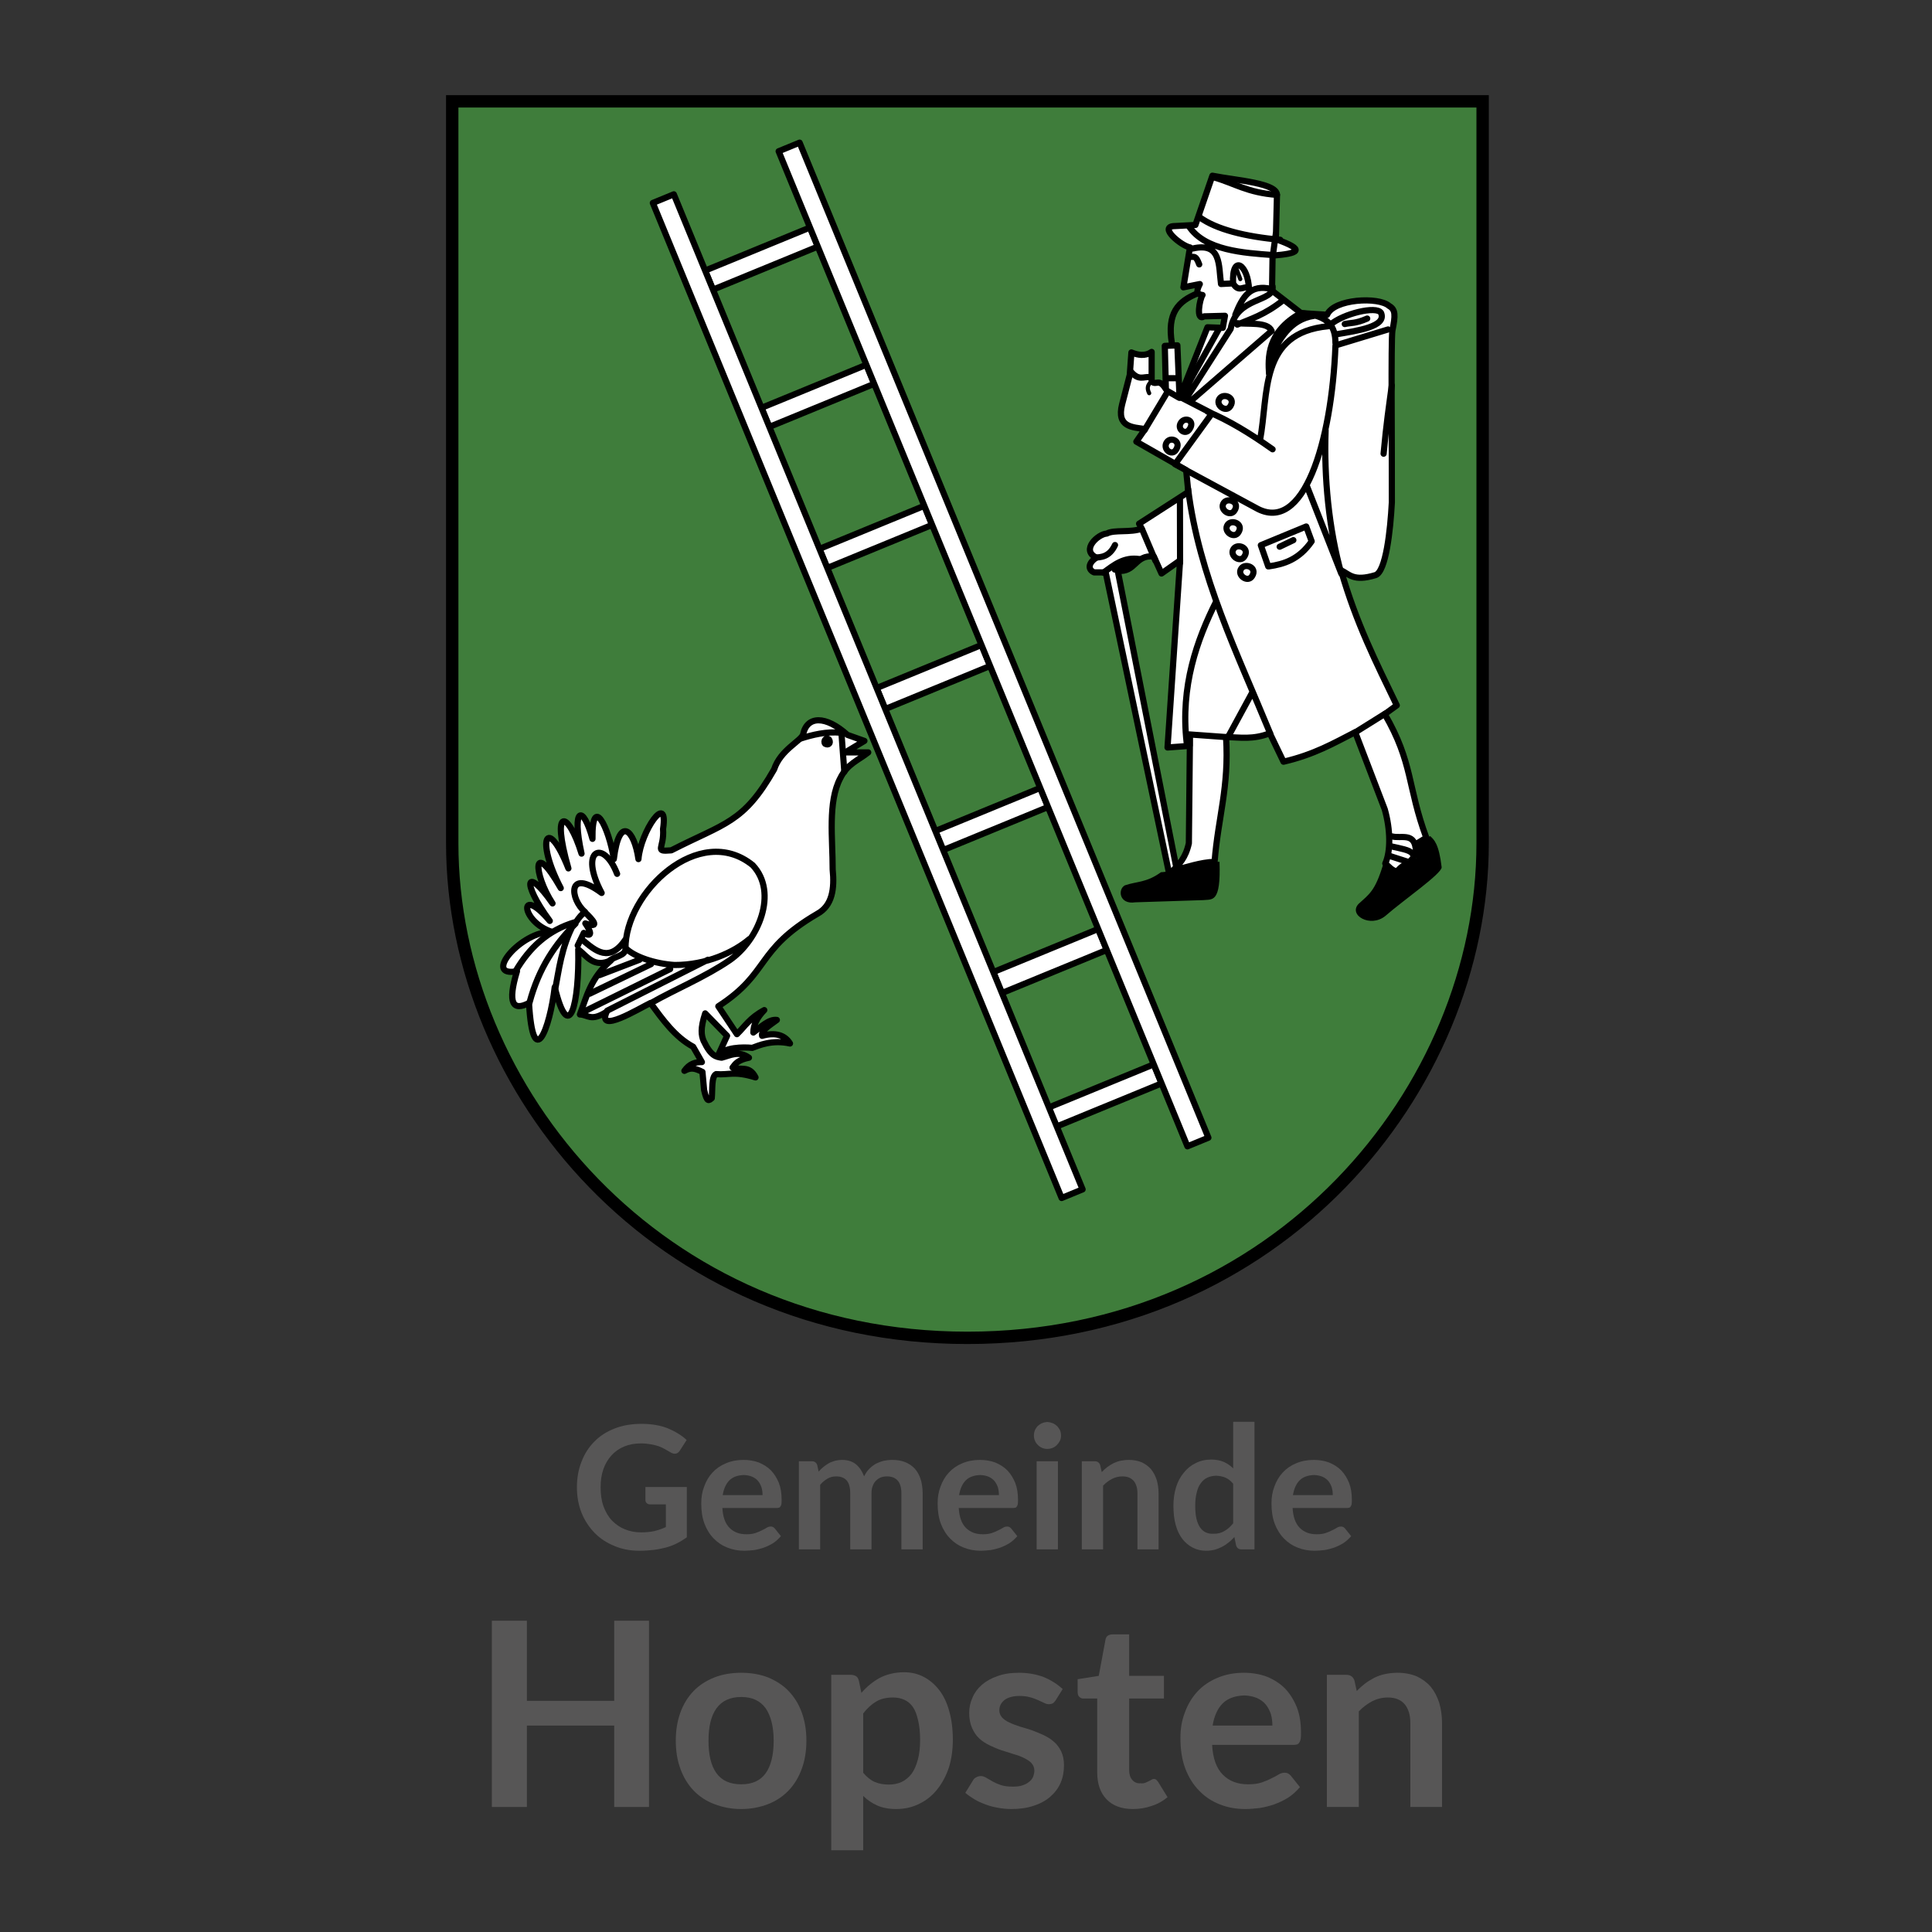 <?xml version="1.0" encoding="UTF-8" standalone="no"?>
<!DOCTYPE svg PUBLIC "-//W3C//DTD SVG 1.1//EN" "http://www.w3.org/Graphics/SVG/1.1/DTD/svg11.dtd">
<svg width="100%" height="100%" viewBox="0 0 150 150" version="1.1" xmlns="http://www.w3.org/2000/svg" xmlns:xlink="http://www.w3.org/1999/xlink" xml:space="preserve" xmlns:serif="http://www.serif.com/" style="fill-rule:evenodd;clip-rule:evenodd;">
    <rect x="0" y="0" width="150" height="150" fill="#333333" stroke="none"/>
    <g id="Hopsten">
        <g transform="matrix(0.16,0,0,0.16,34.151,6.91)">
            <path d="M6,5.998L506,5.998L506,365.998C506,485.998 406,605.998 256,605.998C106,605.998 6,485.998 6,365.998L6,5.998Z" style="fill:rgb(63,125,59);fill-rule:nonzero;stroke:black;stroke-width:6px;"/>
            <path d="M206.01,316.338L197.78,313.418C187.186,303.89 178.17,304.132 176.273,313.152C175.3,316.382 165.299,320.634 162.201,330.144C147.311,356.238 138.388,356.089 112.287,369.438C103.615,370.162 108.987,368.634 108.305,359.083C111.051,340.519 97.43,360.244 96.357,373.686C94.343,359.371 87.004,352.284 84.409,373.686C82.044,358.32 73.768,341.801 74.054,363.862C69.444,346.857 63.819,348.612 68.744,371.031C62.307,350.057 53.696,347.913 62.372,378.199C51.972,351.98 46.239,364.103 58.655,387.758C44.605,363.188 45.269,380.733 54.672,395.192C42.043,377.032 39.13,384.298 53.345,403.688C38.027,385.562 39.088,404.144 54.407,408.998C39.455,408.445 20.449,431.211 37.415,428.114C32.717,443.73 35.455,447.616 43.255,443.513C45.221,477.301 53.321,456.177 55.735,435.813C62.739,464.458 67.679,443.858 67.152,417.493C71.558,420.921 74.689,426.684 83.082,422.803C73.031,431.565 71.277,440.326 67.948,449.088C71.884,449.18 73.228,452.727 80.958,447.761C75.978,458.89 96.678,446.177 102.198,443.513C108.224,451.689 114.128,460.016 122.907,464.753L127.155,472.187C124.027,472.124 121.082,472.977 118.659,476.435C122.022,474.545 124.057,475.339 127.42,476.965L128.217,485.727C129.633,491.99 130.517,490.866 131.934,489.71C132.351,485.33 131.712,479.192 134.058,478.028C140.414,478.548 142.748,476.387 153.174,479.621C150.107,473.474 145.746,476.389 142.023,474.841C143.369,473.031 144.516,471.186 149.988,470.063C145.054,466.499 140.98,468.956 136.713,470.063C134.122,469.619 131.574,469.48 127.951,461.833C126.914,459.231 126.294,456.046 128.748,448.557L139.368,459.443L135.12,468.736C138.485,465.024 146.822,464.813 151.58,465.284C154.672,464.154 161.18,461.217 169.9,463.16C167.418,459.05 162.728,457.635 156.36,459.443C155.75,456.877 160.102,454.31 163.529,451.743C159.723,451.208 155.917,455.065 152.112,457.85C152.109,454.222 153.885,450.593 157.422,446.964C150.22,450.858 148.162,454.752 144.147,458.646L135.119,445.106C160.377,428.753 152.863,417.972 183.175,400.236C190.451,396.262 191.548,388.044 190.61,378.729C190.636,363.803 188.147,346.049 194.327,334.39C197.723,327.439 203.199,325.686 207.867,321.911L196.717,321.911L206.01,316.338ZM368.76,94.648L360.795,96.241L363.981,76.859C359.827,76.13 348.11,66.538 356.812,66.504L366.636,65.973L374.866,42.078C386.761,44.457 407.176,45.605 406.196,51.901L405.664,72.876C420.661,78.166 416.509,79.85 404.071,80.842L403.806,97.834L417.878,108.72L430.54,109.556C433.79,101.833 455.538,100.685 460.624,105.268C463.768,107.029 463.735,109.814 462.217,117.216C461.483,121.928 462.04,172.794 461.951,200.584C461.23,214.209 459.046,234.285 453.986,235.896C443.268,239.149 441.356,235.468 437.259,233.506C444.682,259.326 454.205,278.016 464.34,299.086L458.5,303.333C472.245,326.999 469.443,338.398 478.677,363.336L473.898,366.257C473.904,376.02 468.014,375.172 464.871,379.267C462.836,380.205 460.801,377.514 458.765,375.815C461.435,369.968 461.31,359.357 458.499,349.53L444.162,312.094C433.862,317.373 424.332,322.949 409.382,326.431L402.744,312.625C394.457,315.82 388.464,314.608 381.504,314.484C383.014,339.04 377.642,353.255 375.928,375.018C369.181,375.215 362.46,377.631 355.75,379.266C358.734,376.094 361.835,373.272 363.45,365.991L363.98,313.953L363.98,318.732L353.095,319.528L359.201,228.726L350.174,235.098L346.457,226.868C337.258,225.767 337.691,234.814 328.934,233.771L357.608,379.001L353.626,379.532L323.093,234.572L317.517,234.572C314.373,233.244 314.5,230.058 318.579,227.403C310.826,223.743 319.354,215.956 323.624,215.721C327.222,213.721 335.198,215.409 340.616,213.331L339.288,210.942L363.183,195.543L362.121,184.923L337.961,171.117L342.208,165.011C336.238,164.113 328.241,164.169 331.058,153.063L334.774,138.726L335.571,127.84C338.668,129.13 342.297,129.772 345.394,127.574L345.394,141.911C347.815,144.138 348.757,139.941 352.297,145.628L351.767,124.653L357.873,124.388L358.935,149.876L372.475,115.626L379.91,115.891L380.972,110.051L370.883,110.316C366.667,112.981 368.678,101.961 370.086,99.961C366.46,99.555 367.533,97.136 368.759,94.651L368.76,94.648Z" style="fill:white;fill-rule:nonzero;stroke:black;stroke-width:3px;stroke-linecap:round;stroke-linejoin:round;"/>
            <g>
                <path d="M128.722,88.115L179.596,67.215L183.396,76.465L132.522,97.365L128.722,88.115ZM156.076,154.713L206.951,133.813L210.751,143.063L159.876,163.963L156.076,154.713ZM184.197,223.162L235.072,202.262L238.872,211.512L187.997,232.412L184.197,223.162ZM211.94,290.69L262.814,269.79L266.994,279.966L216.12,300.866L211.94,290.69ZM240.44,360.06L291.314,339.16L295.114,348.41L244.239,369.31L240.44,360.06ZM268.56,428.509L319.435,407.609L323.615,417.785L272.74,438.685L268.56,428.509ZM294.616,494.564L346.415,473.284L350.215,482.534L299.34,503.434L294.616,494.564Z" style="fill:white;fill-rule:nonzero;stroke:black;stroke-width:3px;stroke-linecap:round;stroke-linejoin:round;"/>
                <path d="M103.349,55.291L301.71,538.137L311.885,533.957L113.525,51.11L103.349,55.291ZM164.393,30.217L362.753,513.063L372.929,508.883L174.568,26.037L164.393,30.217Z" style="fill:white;fill-rule:nonzero;stroke:black;stroke-width:3px;stroke-linecap:round;stroke-linejoin:round;"/>
            </g>
            <path d="M317.79,227.398C320.622,227.186 324.782,227.26 327.614,221.291M402.974,312.855C387.033,274.085 368.307,236.183 363.086,194.065M401.955,231.649L398.377,221.381L420.393,212.291L423.038,219.493C416.958,228.27 409.701,230.574 402.221,231.648M404.079,174.831C393.229,167.133 382.628,160.677 372.484,156.511M378.06,116.421L359.539,149.617L374.654,157.417L356.732,182.073L395.997,203.265C419.075,216.489 432.784,171.475 434.597,124.433L460.1,116.685M347.2,228.835L340.91,214.015M322.04,234.675C327.07,230.965 331.95,226.955 339.407,228.1M327.484,233.174L336.779,229.039M359.18,229.891L359.12,198.625M362.38,317.155C359.269,289.889 367.364,267.269 376.717,248.655M363.442,313.172L382.418,314.54L393.975,293.26M443.889,312.376L458.757,303.083M407.515,222.105L414.152,218.919M335.552,137.409C339.164,141.552 341.504,139.537 344.314,139.799M341.924,165.552L353.28,146.657L358.385,149.622M352.545,140.33L358.12,140.33M355.2,123.338C352.863,108.877 358.08,103.032 367.678,99.177M397.945,170.597C402.28,148.01 397.423,118.276 431.133,115.107M420.513,192.103L437.419,235.156C431.379,213.466 428.959,188.469 429.806,165.553M457.949,176.97C459.277,162.383 460.604,153.674 461.932,143.782M361.842,150.685L383.747,116.397C386.491,100.559 405.292,103.596 404.057,95.727M363.966,151.747L403.621,117.39C401.613,112.71 392.171,114.401 385.738,113.516M386.936,114.331C393.269,111.613 400.219,109.691 409.367,102.365M402.354,138.227C401.897,130.617 401.172,117.944 417.767,108.741C431.359,109.951 434.527,115.054 434.589,123.341M402.994,130.509C407.098,121.857 412.464,111.748 424.234,110.065M434.589,119.092C445.429,117.294 459.522,115.306 456.711,108.653C454.509,105.009 438.158,109.108 432.199,114.313M439.102,114.047C442.155,113.339 444.202,113.919 449.988,111.392M368.744,62.274C376.652,68.054 390.662,71.628 407.774,73.16M363.434,66.523C371.138,78.423 390.215,79.533 404.234,80.57L405.649,70.24M386.002,109.534C389.542,100.684 393.259,94.577 403.525,97.054M365.293,77.408C379.328,74.192 377.829,85.694 379.053,94.616L384.908,94.323C384.25,79.74 392.26,85.178 392.64,97.321M363.966,81.391C366.106,81.755 366.687,80.363 368.479,85.108M384.94,94.4C387.595,98.596 389.454,95.956 392.109,96.259M375.648,42.893C385.724,45.765 391.675,50.269 406.181,51.389M383.613,153.869C381.563,157.326 376.07,153.423 378.36,150.189C380.333,147.403 386.245,149.749 383.613,153.869ZM363.88,164.933C361.83,168.39 357.399,165.018 359.689,161.783C361.662,158.998 366.512,160.813 363.88,164.933ZM357.242,175.022C355.192,178.479 350.496,174.576 352.786,171.342C354.759,168.556 359.875,170.902 357.242,175.022ZM385.652,204.492C383.601,207.95 378.108,204.047 380.398,200.812C382.371,198.027 388.284,200.373 385.651,204.492L385.652,204.492ZM387.51,215.112C385.46,218.57 379.967,214.667 382.257,211.432C384.23,208.647 390.142,210.993 387.51,215.112ZM390.43,226.795C388.38,230.252 382.887,226.349 385.177,223.115C387.15,220.329 393.063,222.675 390.43,226.795ZM394.147,236.353C392.097,239.81 386.604,235.907 388.894,232.673C390.867,229.887 396.78,232.233 394.147,236.353ZM462.069,362.683C466.241,363.809 472.485,360.79 473.486,368.258M461.406,367.462C465.738,368.436 470.799,369.265 471.761,370.913M460.344,371.975L469.372,374.895M36.887,427.848C43.398,416.836 52.254,408.168 65.827,404.218M43.525,443.247C47.965,426.645 56.048,414.737 65.827,405.015M56.003,436.61C57.734,427.92 58.845,416.606 65.03,405.015M77.51,429.972L96.891,422.538M72.731,438.998L102.467,424.662M69.276,448.022L111.756,427.042M66.09,404.212C67.563,401.981 69.037,400.202 70.51,399.383C63.027,393.154 61.681,377.619 78.502,390.113C67.279,369.145 79.36,363.603 86.002,380.848M81.223,447.228L130.077,422.538M102.997,443.247C113.309,437.313 128.967,430.761 140.607,422.766C154.6,413.156 164.33,389.888 151.793,376.623C125.889,355.647 89.765,390.003 90.074,417.163C90.114,420.713 84.67,420.786 82.286,423.068M90.252,416.962C94.399,421.155 104.544,424.5 113.895,425.076C129.334,425.133 142.803,418.828 150.255,412.448M69.278,412.978C75.581,418.188 82.312,424.334 90.253,412.448M66.889,415.634L69.841,409.505C74.76,412.248 72.769,407.972 70.583,404.889C78.109,407.483 74.412,403.229 70.075,399.173M196.265,331.34L194.858,312.374C187.423,311.648 180.755,313.397 175.05,315.194M186.981,317.732C188.52,318.647 189.855,317.448 188.897,315.755C187.468,314.111 185.862,316.601 186.981,317.732Z" style="fill:none;fill-rule:nonzero;stroke:black;stroke-width:3px;stroke-linecap:round;stroke-linejoin:round;"/>
            <path d="M332.39,386.428C338.18,384.431 342.862,385.204 349.913,380.056C356.499,379.872 368.196,374.294 378.322,375.011C379.028,395.197 374.862,393.098 370.357,393.596L337.435,394.658C329.61,395.864 328.851,388.318 332.39,386.428ZM457.71,376.338C453.785,389.212 451.079,390.595 445.762,395.454C440.737,400.891 451.51,407.171 458.772,401.294C467.624,393.546 486.1,380.853 486.119,377.664C484.791,366.228 482.402,364.186 480.543,362.531C475.081,365.142 472.367,368.539 473.906,373.151C463.48,382.257 461.425,377.97 457.71,376.337L457.71,376.338Z" style="fill-rule:nonzero;"/>
            <path d="M386.55,87.208L388.409,92.252M345.53,141.768C342.986,143.715 343.236,145.662 344.203,147.608" style="fill:none;fill-rule:nonzero;stroke:black;stroke-width:2px;stroke-linecap:round;"/>
        </g>
        <g transform="matrix(1,0,0,1,-39.389,4.81)">
            <g transform="matrix(13.333,0,0,13.333,83.767,115.483)">
                <path d="M0.405,-0.099C0.435,-0.099 0.462,-0.102 0.484,-0.107C0.507,-0.113 0.528,-0.12 0.549,-0.13L0.549,-0.262L0.458,-0.262C0.449,-0.262 0.443,-0.264 0.438,-0.269C0.432,-0.274 0.43,-0.28 0.43,-0.287L0.43,-0.363L0.671,-0.363L0.671,-0.07C0.652,-0.057 0.633,-0.045 0.613,-0.035C0.593,-0.025 0.572,-0.017 0.55,-0.011C0.527,-0.005 0.503,0 0.478,0.003C0.452,0.006 0.424,0.008 0.395,0.008C0.342,0.008 0.293,-0.001 0.249,-0.02C0.205,-0.038 0.166,-0.063 0.134,-0.096C0.102,-0.129 0.076,-0.168 0.058,-0.213C0.04,-0.258 0.031,-0.308 0.031,-0.362C0.031,-0.416 0.04,-0.466 0.058,-0.511C0.075,-0.556 0.1,-0.595 0.133,-0.628C0.165,-0.661 0.205,-0.686 0.251,-0.704C0.297,-0.722 0.349,-0.731 0.407,-0.731C0.466,-0.731 0.517,-0.722 0.56,-0.705C0.603,-0.687 0.64,-0.665 0.67,-0.637L0.631,-0.576C0.623,-0.563 0.613,-0.557 0.601,-0.557C0.593,-0.557 0.584,-0.56 0.576,-0.565C0.565,-0.571 0.554,-0.578 0.543,-0.584C0.532,-0.59 0.52,-0.596 0.506,-0.601C0.493,-0.605 0.478,-0.609 0.461,-0.612C0.444,-0.615 0.425,-0.617 0.403,-0.617C0.367,-0.617 0.335,-0.611 0.306,-0.599C0.277,-0.587 0.252,-0.569 0.232,-0.547C0.212,-0.525 0.196,-0.498 0.185,-0.467C0.174,-0.435 0.169,-0.4 0.169,-0.362C0.169,-0.32 0.174,-0.283 0.186,-0.25C0.198,-0.218 0.214,-0.19 0.235,-0.168C0.256,-0.146 0.281,-0.129 0.31,-0.117C0.339,-0.105 0.371,-0.099 0.405,-0.099Z" style="fill:rgb(87,86,86);fill-rule:nonzero;"/>
            </g>
            <g transform="matrix(13.333,0,0,13.333,93.407,115.483)">
                <path d="M0.278,-0.521C0.31,-0.521 0.34,-0.516 0.367,-0.506C0.394,-0.495 0.418,-0.48 0.438,-0.46C0.457,-0.44 0.472,-0.416 0.484,-0.387C0.495,-0.358 0.5,-0.326 0.5,-0.289C0.5,-0.279 0.5,-0.271 0.499,-0.265C0.498,-0.259 0.496,-0.254 0.494,-0.251C0.492,-0.247 0.489,-0.245 0.486,-0.243C0.482,-0.242 0.477,-0.241 0.472,-0.241L0.155,-0.241C0.158,-0.188 0.172,-0.15 0.197,-0.125C0.222,-0.1 0.254,-0.088 0.295,-0.088C0.315,-0.088 0.332,-0.09 0.347,-0.095C0.361,-0.1 0.374,-0.105 0.385,-0.111C0.396,-0.116 0.405,-0.121 0.413,-0.126C0.421,-0.131 0.429,-0.133 0.437,-0.133C0.442,-0.133 0.446,-0.132 0.45,-0.13C0.454,-0.128 0.457,-0.125 0.46,-0.122L0.496,-0.077C0.482,-0.061 0.467,-0.047 0.45,-0.036C0.432,-0.025 0.415,-0.017 0.396,-0.01C0.378,-0.004 0.359,0.001 0.34,0.004C0.321,0.006 0.302,0.008 0.284,0.008C0.248,0.008 0.215,0.002 0.185,-0.01C0.154,-0.022 0.127,-0.04 0.105,-0.063C0.082,-0.086 0.064,-0.115 0.051,-0.149C0.038,-0.183 0.032,-0.223 0.032,-0.268C0.032,-0.303 0.037,-0.335 0.049,-0.366C0.06,-0.397 0.076,-0.424 0.097,-0.447C0.118,-0.47 0.144,-0.488 0.175,-0.501C0.205,-0.514 0.24,-0.521 0.278,-0.521ZM0.281,-0.433C0.245,-0.432 0.216,-0.422 0.196,-0.402C0.176,-0.382 0.163,-0.353 0.157,-0.316L0.389,-0.316C0.389,-0.332 0.387,-0.347 0.383,-0.361C0.378,-0.375 0.372,-0.387 0.363,-0.398C0.354,-0.409 0.342,-0.417 0.329,-0.423C0.315,-0.429 0.299,-0.432 0.281,-0.433Z" style="fill:rgb(87,86,86);fill-rule:nonzero;"/>
            </g>
            <g transform="matrix(13.333,0,0,13.333,100.533,115.483)">
                <path d="M0.066,-0L0.066,-0.513L0.142,-0.513C0.158,-0.513 0.168,-0.505 0.173,-0.491L0.181,-0.453C0.19,-0.463 0.199,-0.472 0.209,-0.48C0.219,-0.488 0.23,-0.496 0.241,-0.502C0.252,-0.508 0.264,-0.512 0.277,-0.516C0.29,-0.519 0.304,-0.521 0.319,-0.521C0.351,-0.521 0.378,-0.512 0.399,-0.495C0.42,-0.477 0.435,-0.454 0.446,-0.425C0.454,-0.442 0.464,-0.457 0.476,-0.469C0.488,-0.481 0.501,-0.491 0.515,-0.499C0.529,-0.506 0.545,-0.512 0.561,-0.516C0.577,-0.519 0.593,-0.521 0.61,-0.521C0.638,-0.521 0.663,-0.517 0.685,-0.508C0.707,-0.499 0.725,-0.487 0.741,-0.47C0.756,-0.453 0.767,-0.433 0.775,-0.409C0.783,-0.385 0.786,-0.358 0.787,-0.327L0.787,-0L0.663,-0L0.663,-0.327C0.663,-0.359 0.656,-0.384 0.642,-0.4C0.627,-0.417 0.606,-0.425 0.579,-0.425C0.566,-0.425 0.554,-0.423 0.543,-0.419C0.532,-0.414 0.523,-0.408 0.515,-0.4C0.507,-0.392 0.5,-0.381 0.496,-0.369C0.491,-0.357 0.489,-0.343 0.489,-0.327L0.489,-0L0.365,-0L0.365,-0.327C0.365,-0.361 0.358,-0.386 0.344,-0.402C0.33,-0.417 0.31,-0.425 0.283,-0.425C0.265,-0.425 0.248,-0.421 0.233,-0.412C0.217,-0.403 0.203,-0.391 0.19,-0.376L0.19,-0L0.066,-0Z" style="fill:rgb(87,86,86);fill-rule:nonzero;"/>
            </g>
            <g transform="matrix(13.333,0,0,13.333,111.76,115.483)">
                <path d="M0.278,-0.521C0.31,-0.521 0.34,-0.516 0.367,-0.506C0.394,-0.495 0.418,-0.48 0.438,-0.46C0.457,-0.44 0.472,-0.416 0.484,-0.387C0.495,-0.358 0.5,-0.326 0.5,-0.289C0.5,-0.279 0.5,-0.271 0.499,-0.265C0.498,-0.259 0.496,-0.254 0.494,-0.251C0.492,-0.247 0.489,-0.245 0.486,-0.243C0.482,-0.242 0.477,-0.241 0.472,-0.241L0.155,-0.241C0.158,-0.188 0.172,-0.15 0.197,-0.125C0.222,-0.1 0.254,-0.088 0.295,-0.088C0.315,-0.088 0.332,-0.09 0.347,-0.095C0.361,-0.1 0.374,-0.105 0.385,-0.111C0.396,-0.116 0.405,-0.121 0.413,-0.126C0.421,-0.131 0.429,-0.133 0.437,-0.133C0.442,-0.133 0.446,-0.132 0.45,-0.13C0.454,-0.128 0.457,-0.125 0.46,-0.122L0.496,-0.077C0.482,-0.061 0.467,-0.047 0.45,-0.036C0.432,-0.025 0.415,-0.017 0.396,-0.01C0.378,-0.004 0.359,0.001 0.34,0.004C0.321,0.006 0.302,0.008 0.284,0.008C0.248,0.008 0.215,0.002 0.185,-0.01C0.154,-0.022 0.127,-0.04 0.105,-0.063C0.082,-0.086 0.064,-0.115 0.051,-0.149C0.038,-0.183 0.032,-0.223 0.032,-0.268C0.032,-0.303 0.037,-0.335 0.049,-0.366C0.06,-0.397 0.076,-0.424 0.097,-0.447C0.118,-0.47 0.144,-0.488 0.175,-0.501C0.205,-0.514 0.24,-0.521 0.278,-0.521ZM0.281,-0.433C0.245,-0.432 0.216,-0.422 0.196,-0.402C0.176,-0.382 0.163,-0.353 0.157,-0.316L0.389,-0.316C0.389,-0.332 0.387,-0.347 0.383,-0.361C0.378,-0.375 0.372,-0.387 0.363,-0.398C0.354,-0.409 0.342,-0.417 0.329,-0.423C0.315,-0.429 0.299,-0.432 0.281,-0.433Z" style="fill:rgb(87,86,86);fill-rule:nonzero;"/>
            </g>
            <g transform="matrix(13.333,0,0,13.333,118.887,115.483)">
                <path d="M0.198,-0.513L0.198,-0L0.074,-0L0.074,-0.513L0.198,-0.513ZM0.216,-0.663C0.216,-0.652 0.214,-0.642 0.21,-0.633C0.205,-0.623 0.199,-0.615 0.192,-0.608C0.185,-0.601 0.177,-0.595 0.167,-0.591C0.157,-0.587 0.147,-0.585 0.136,-0.585C0.125,-0.585 0.115,-0.587 0.106,-0.591C0.096,-0.595 0.088,-0.601 0.081,-0.608C0.074,-0.615 0.068,-0.623 0.064,-0.633C0.06,-0.642 0.058,-0.652 0.058,-0.663C0.058,-0.674 0.06,-0.684 0.064,-0.694C0.068,-0.703 0.074,-0.712 0.081,-0.719C0.088,-0.725 0.096,-0.731 0.106,-0.735C0.115,-0.739 0.125,-0.741 0.136,-0.742C0.147,-0.741 0.157,-0.739 0.167,-0.735C0.177,-0.731 0.185,-0.725 0.192,-0.719C0.199,-0.712 0.205,-0.703 0.21,-0.694C0.214,-0.684 0.216,-0.674 0.216,-0.663Z" style="fill:rgb(87,86,86);fill-rule:nonzero;"/>
            </g>
            <g transform="matrix(13.333,0,0,13.333,122.5,115.483)">
                <path d="M0.066,-0L0.066,-0.513L0.142,-0.513C0.158,-0.513 0.168,-0.505 0.173,-0.491L0.182,-0.45C0.192,-0.461 0.203,-0.47 0.214,-0.479C0.226,-0.488 0.238,-0.495 0.251,-0.502C0.264,-0.508 0.277,-0.513 0.292,-0.516C0.307,-0.519 0.323,-0.521 0.34,-0.521C0.368,-0.521 0.393,-0.516 0.415,-0.507C0.436,-0.497 0.454,-0.484 0.469,-0.467C0.483,-0.45 0.494,-0.429 0.502,-0.405C0.509,-0.381 0.513,-0.355 0.513,-0.327L0.513,-0L0.39,-0L0.39,-0.327C0.39,-0.358 0.382,-0.382 0.368,-0.399C0.353,-0.416 0.332,-0.425 0.303,-0.425C0.281,-0.425 0.261,-0.42 0.243,-0.411C0.224,-0.401 0.206,-0.388 0.19,-0.371L0.19,-0L0.066,-0Z" style="fill:rgb(87,86,86);fill-rule:nonzero;"/>
            </g>
            <g transform="matrix(13.333,0,0,13.333,130.08,115.483)">
                <path d="M0.427,-0C0.411,-0 0.401,-0.008 0.396,-0.023L0.386,-0.072C0.375,-0.06 0.364,-0.049 0.352,-0.04C0.34,-0.03 0.328,-0.022 0.314,-0.015C0.301,-0.008 0.286,-0.002 0.271,0.002C0.255,0.006 0.239,0.008 0.221,0.008C0.193,0.008 0.167,0.002 0.144,-0.01C0.12,-0.022 0.1,-0.039 0.083,-0.061C0.066,-0.083 0.053,-0.11 0.044,-0.143C0.035,-0.176 0.031,-0.213 0.031,-0.255C0.031,-0.293 0.036,-0.328 0.046,-0.361C0.056,-0.394 0.071,-0.422 0.091,-0.446C0.11,-0.47 0.133,-0.489 0.16,-0.502C0.187,-0.516 0.217,-0.523 0.251,-0.523C0.28,-0.523 0.304,-0.518 0.325,-0.509C0.345,-0.5 0.363,-0.487 0.379,-0.472L0.379,-0.743L0.503,-0.743L0.503,-0L0.427,-0ZM0.263,-0.091C0.288,-0.09 0.31,-0.096 0.328,-0.107C0.346,-0.117 0.363,-0.132 0.379,-0.152L0.379,-0.382C0.365,-0.399 0.35,-0.411 0.333,-0.418C0.317,-0.425 0.299,-0.428 0.28,-0.429C0.261,-0.428 0.244,-0.425 0.229,-0.418C0.214,-0.411 0.201,-0.4 0.191,-0.386C0.18,-0.372 0.172,-0.354 0.167,-0.332C0.161,-0.31 0.158,-0.285 0.158,-0.255C0.158,-0.225 0.16,-0.2 0.165,-0.179C0.17,-0.158 0.177,-0.141 0.186,-0.128C0.195,-0.115 0.206,-0.105 0.219,-0.099C0.232,-0.093 0.247,-0.09 0.263,-0.091Z" style="fill:rgb(87,86,86);fill-rule:nonzero;"/>
            </g>
            <g transform="matrix(13.333,0,0,13.333,137.68,115.483)">
                <path d="M0.278,-0.521C0.31,-0.521 0.34,-0.516 0.367,-0.506C0.394,-0.495 0.418,-0.48 0.438,-0.46C0.457,-0.44 0.472,-0.416 0.484,-0.387C0.495,-0.358 0.5,-0.326 0.5,-0.289C0.5,-0.279 0.5,-0.271 0.499,-0.265C0.498,-0.259 0.496,-0.254 0.494,-0.251C0.492,-0.247 0.489,-0.245 0.486,-0.243C0.482,-0.242 0.477,-0.241 0.472,-0.241L0.155,-0.241C0.158,-0.188 0.172,-0.15 0.197,-0.125C0.222,-0.1 0.254,-0.088 0.295,-0.088C0.315,-0.088 0.332,-0.09 0.347,-0.095C0.361,-0.1 0.374,-0.105 0.385,-0.111C0.396,-0.116 0.405,-0.121 0.413,-0.126C0.421,-0.131 0.429,-0.133 0.437,-0.133C0.442,-0.133 0.446,-0.132 0.45,-0.13C0.454,-0.128 0.457,-0.125 0.46,-0.122L0.496,-0.077C0.482,-0.061 0.467,-0.047 0.45,-0.036C0.432,-0.025 0.415,-0.017 0.396,-0.01C0.378,-0.004 0.359,0.001 0.34,0.004C0.321,0.006 0.302,0.008 0.284,0.008C0.248,0.008 0.215,0.002 0.185,-0.01C0.154,-0.022 0.127,-0.04 0.105,-0.063C0.082,-0.086 0.064,-0.115 0.051,-0.149C0.038,-0.183 0.032,-0.223 0.032,-0.268C0.032,-0.303 0.037,-0.335 0.049,-0.366C0.06,-0.397 0.076,-0.424 0.097,-0.447C0.118,-0.47 0.144,-0.488 0.175,-0.501C0.205,-0.514 0.24,-0.521 0.278,-0.521ZM0.281,-0.433C0.245,-0.432 0.216,-0.422 0.196,-0.402C0.176,-0.382 0.163,-0.353 0.157,-0.316L0.389,-0.316C0.389,-0.332 0.387,-0.347 0.383,-0.361C0.378,-0.375 0.372,-0.387 0.363,-0.398C0.354,-0.409 0.342,-0.417 0.329,-0.423C0.315,-0.429 0.299,-0.432 0.281,-0.433Z" style="fill:rgb(87,86,86);fill-rule:nonzero;"/>
            </g>
            <g transform="matrix(20,0,0,20,76.117,135.483)">
                <path d="M0.683,-0L0.548,-0L0.548,-0.316L0.209,-0.316L0.209,-0L0.073,-0L0.073,-0.723L0.209,-0.723L0.209,-0.412L0.548,-0.412L0.548,-0.723L0.683,-0.723L0.683,-0Z" style="fill:rgb(87,86,86);fill-rule:nonzero;"/>
            </g>
            <g transform="matrix(20,0,0,20,91.237,135.483)">
                <path d="M0.285,-0.521C0.323,-0.521 0.358,-0.515 0.389,-0.503C0.42,-0.49 0.447,-0.473 0.469,-0.45C0.491,-0.427 0.508,-0.4 0.52,-0.367C0.532,-0.334 0.538,-0.298 0.538,-0.258C0.538,-0.217 0.532,-0.18 0.52,-0.148C0.508,-0.115 0.491,-0.087 0.469,-0.064C0.447,-0.041 0.42,-0.023 0.389,-0.011C0.358,0.001 0.323,0.008 0.285,0.008C0.247,0.008 0.212,0.001 0.181,-0.011C0.149,-0.023 0.122,-0.041 0.1,-0.064C0.078,-0.087 0.061,-0.115 0.049,-0.148C0.037,-0.18 0.031,-0.217 0.031,-0.258C0.031,-0.298 0.037,-0.334 0.049,-0.367C0.061,-0.4 0.078,-0.427 0.1,-0.45C0.122,-0.473 0.149,-0.49 0.181,-0.503C0.212,-0.515 0.247,-0.521 0.285,-0.521ZM0.285,-0.088C0.328,-0.088 0.359,-0.102 0.38,-0.131C0.4,-0.159 0.411,-0.201 0.411,-0.257C0.411,-0.312 0.4,-0.354 0.38,-0.383C0.359,-0.412 0.328,-0.427 0.285,-0.427C0.242,-0.427 0.21,-0.412 0.189,-0.383C0.168,-0.354 0.158,-0.312 0.158,-0.257C0.158,-0.202 0.168,-0.16 0.189,-0.131C0.21,-0.102 0.242,-0.088 0.285,-0.088Z" style="fill:rgb(87,86,86);fill-rule:nonzero;"/>
            </g>
            <g transform="matrix(20,0,0,20,102.607,135.483)">
                <path d="M0.066,0.168L0.066,-0.513L0.142,-0.513C0.15,-0.513 0.156,-0.511 0.162,-0.508C0.168,-0.504 0.171,-0.498 0.173,-0.491L0.183,-0.443C0.204,-0.467 0.227,-0.486 0.254,-0.501C0.281,-0.515 0.313,-0.523 0.349,-0.523C0.377,-0.523 0.402,-0.517 0.425,-0.505C0.448,-0.493 0.468,-0.476 0.485,-0.454C0.502,-0.432 0.515,-0.405 0.524,-0.372C0.533,-0.34 0.538,-0.303 0.538,-0.261C0.538,-0.222 0.533,-0.187 0.523,-0.154C0.512,-0.121 0.497,-0.093 0.478,-0.069C0.459,-0.045 0.436,-0.026 0.409,-0.013C0.382,0.001 0.351,0.008 0.318,0.008C0.289,0.008 0.264,0.003 0.244,-0.006C0.224,-0.015 0.206,-0.027 0.19,-0.043L0.19,0.168L0.066,0.168ZM0.306,-0.425C0.28,-0.425 0.258,-0.42 0.24,-0.409C0.222,-0.398 0.205,-0.383 0.19,-0.363L0.19,-0.133C0.204,-0.116 0.219,-0.104 0.235,-0.097C0.252,-0.09 0.27,-0.087 0.289,-0.087C0.307,-0.087 0.324,-0.09 0.339,-0.097C0.354,-0.104 0.367,-0.115 0.378,-0.129C0.388,-0.143 0.396,-0.161 0.402,-0.183C0.408,-0.205 0.411,-0.231 0.411,-0.261C0.411,-0.291 0.408,-0.316 0.403,-0.337C0.398,-0.358 0.392,-0.375 0.383,-0.388C0.374,-0.401 0.363,-0.41 0.35,-0.416C0.337,-0.422 0.322,-0.425 0.306,-0.425Z" style="fill:rgb(87,86,86);fill-rule:nonzero;"/>
            </g>
            <g transform="matrix(20,0,0,20,113.917,135.483)">
                <path d="M0.371,-0.413C0.367,-0.408 0.364,-0.404 0.36,-0.402C0.356,-0.4 0.352,-0.399 0.346,-0.399C0.34,-0.399 0.334,-0.4 0.327,-0.404C0.32,-0.407 0.312,-0.411 0.303,-0.415C0.294,-0.419 0.284,-0.423 0.272,-0.426C0.261,-0.429 0.247,-0.431 0.232,-0.431C0.207,-0.431 0.188,-0.426 0.174,-0.416C0.16,-0.405 0.153,-0.392 0.153,-0.375C0.153,-0.364 0.157,-0.355 0.164,-0.347C0.171,-0.34 0.18,-0.333 0.192,-0.328C0.204,-0.322 0.218,-0.317 0.233,-0.312C0.248,-0.308 0.263,-0.303 0.279,-0.298C0.294,-0.292 0.31,-0.286 0.325,-0.279C0.339,-0.272 0.353,-0.264 0.365,-0.253C0.377,-0.243 0.386,-0.23 0.393,-0.216C0.4,-0.201 0.404,-0.183 0.404,-0.163C0.404,-0.138 0.4,-0.115 0.391,-0.094C0.382,-0.073 0.368,-0.055 0.351,-0.04C0.334,-0.025 0.312,-0.013 0.287,-0.005C0.261,0.004 0.232,0.008 0.199,0.008C0.181,0.008 0.164,0.006 0.147,0.003C0.13,0 0.114,-0.004 0.099,-0.01C0.083,-0.016 0.069,-0.022 0.056,-0.03C0.043,-0.038 0.031,-0.046 0.021,-0.055L0.05,-0.102C0.053,-0.108 0.057,-0.112 0.063,-0.115C0.068,-0.118 0.074,-0.12 0.082,-0.12C0.089,-0.12 0.096,-0.117 0.103,-0.113C0.11,-0.109 0.118,-0.104 0.127,-0.099C0.136,-0.094 0.147,-0.089 0.159,-0.085C0.171,-0.081 0.186,-0.079 0.205,-0.079C0.22,-0.079 0.232,-0.08 0.243,-0.084C0.253,-0.087 0.262,-0.092 0.269,-0.098C0.276,-0.103 0.281,-0.11 0.284,-0.117C0.287,-0.125 0.289,-0.133 0.289,-0.141C0.289,-0.153 0.285,-0.162 0.278,-0.17C0.271,-0.178 0.261,-0.184 0.249,-0.19C0.237,-0.196 0.224,-0.201 0.209,-0.205C0.194,-0.21 0.178,-0.215 0.162,-0.22C0.146,-0.225 0.131,-0.232 0.116,-0.239C0.101,-0.246 0.087,-0.255 0.075,-0.266C0.063,-0.277 0.054,-0.291 0.047,-0.307C0.04,-0.323 0.036,-0.342 0.036,-0.365C0.036,-0.386 0.04,-0.405 0.049,-0.425C0.057,-0.444 0.069,-0.46 0.085,-0.474C0.101,-0.488 0.122,-0.5 0.146,-0.508C0.17,-0.517 0.198,-0.521 0.23,-0.521C0.265,-0.521 0.297,-0.515 0.326,-0.504C0.355,-0.492 0.379,-0.476 0.399,-0.458L0.371,-0.413Z" style="fill:rgb(87,86,86);fill-rule:nonzero;"/>
            </g>
            <g transform="matrix(20,0,0,20,122.657,135.483)">
                <path d="M0.235,0.008C0.19,0.008 0.156,-0.005 0.132,-0.03C0.108,-0.055 0.096,-0.09 0.096,-0.134L0.096,-0.421L0.044,-0.421C0.037,-0.42 0.032,-0.423 0.027,-0.427C0.022,-0.431 0.02,-0.438 0.02,-0.447L0.02,-0.496L0.102,-0.509L0.128,-0.649C0.129,-0.656 0.132,-0.661 0.137,-0.665C0.142,-0.668 0.148,-0.67 0.156,-0.67L0.22,-0.67L0.22,-0.509L0.355,-0.509L0.355,-0.421L0.22,-0.421L0.22,-0.143C0.22,-0.127 0.224,-0.114 0.232,-0.105C0.24,-0.096 0.25,-0.091 0.264,-0.092C0.271,-0.091 0.278,-0.092 0.283,-0.094C0.288,-0.096 0.292,-0.098 0.296,-0.1C0.3,-0.102 0.304,-0.104 0.307,-0.106C0.31,-0.108 0.313,-0.109 0.316,-0.109C0.319,-0.109 0.322,-0.108 0.325,-0.106C0.327,-0.104 0.329,-0.101 0.332,-0.098L0.369,-0.038C0.351,-0.023 0.33,-0.011 0.307,-0.004C0.284,0.004 0.26,0.008 0.235,0.008Z" style="fill:rgb(87,86,86);fill-rule:nonzero;"/>
            </g>
            <g transform="matrix(20,0,0,20,130.397,135.483)">
                <path d="M0.278,-0.521C0.31,-0.521 0.34,-0.516 0.367,-0.506C0.394,-0.495 0.418,-0.48 0.438,-0.46C0.457,-0.44 0.472,-0.416 0.484,-0.387C0.495,-0.358 0.5,-0.326 0.5,-0.289C0.5,-0.279 0.5,-0.271 0.499,-0.265C0.498,-0.259 0.496,-0.254 0.494,-0.251C0.492,-0.247 0.489,-0.245 0.486,-0.243C0.482,-0.242 0.477,-0.241 0.472,-0.241L0.155,-0.241C0.158,-0.188 0.172,-0.15 0.197,-0.125C0.222,-0.1 0.254,-0.088 0.295,-0.088C0.315,-0.088 0.332,-0.09 0.347,-0.095C0.361,-0.1 0.374,-0.105 0.385,-0.111C0.396,-0.116 0.405,-0.121 0.413,-0.126C0.421,-0.131 0.429,-0.133 0.437,-0.133C0.442,-0.133 0.446,-0.132 0.45,-0.13C0.454,-0.128 0.457,-0.125 0.46,-0.122L0.496,-0.077C0.482,-0.061 0.467,-0.047 0.45,-0.036C0.432,-0.025 0.415,-0.017 0.396,-0.01C0.378,-0.004 0.359,0.001 0.34,0.004C0.321,0.006 0.302,0.008 0.284,0.008C0.248,0.008 0.215,0.002 0.185,-0.01C0.154,-0.022 0.127,-0.04 0.105,-0.063C0.082,-0.086 0.064,-0.115 0.051,-0.149C0.038,-0.183 0.032,-0.223 0.032,-0.268C0.032,-0.303 0.037,-0.335 0.049,-0.366C0.06,-0.397 0.076,-0.424 0.097,-0.447C0.118,-0.47 0.144,-0.488 0.175,-0.501C0.205,-0.514 0.24,-0.521 0.278,-0.521ZM0.281,-0.433C0.245,-0.432 0.216,-0.422 0.196,-0.402C0.176,-0.382 0.163,-0.353 0.157,-0.316L0.389,-0.316C0.389,-0.332 0.387,-0.347 0.383,-0.361C0.378,-0.375 0.372,-0.387 0.363,-0.398C0.354,-0.409 0.342,-0.417 0.329,-0.423C0.315,-0.429 0.299,-0.432 0.281,-0.433Z" style="fill:rgb(87,86,86);fill-rule:nonzero;"/>
            </g>
            <g transform="matrix(20,0,0,20,141.087,135.483)">
                <path d="M0.066,-0L0.066,-0.513L0.142,-0.513C0.158,-0.513 0.168,-0.505 0.173,-0.491L0.182,-0.45C0.192,-0.461 0.203,-0.47 0.214,-0.479C0.226,-0.488 0.238,-0.495 0.251,-0.502C0.264,-0.508 0.277,-0.513 0.292,-0.516C0.307,-0.519 0.323,-0.521 0.34,-0.521C0.368,-0.521 0.393,-0.516 0.415,-0.507C0.436,-0.497 0.454,-0.484 0.469,-0.467C0.483,-0.45 0.494,-0.429 0.502,-0.405C0.509,-0.381 0.513,-0.355 0.513,-0.327L0.513,-0L0.39,-0L0.39,-0.327C0.39,-0.358 0.382,-0.382 0.368,-0.399C0.353,-0.416 0.332,-0.425 0.303,-0.425C0.281,-0.425 0.261,-0.42 0.243,-0.411C0.224,-0.401 0.206,-0.388 0.19,-0.371L0.19,-0L0.066,-0Z" style="fill:rgb(87,86,86);fill-rule:nonzero;"/>
            </g>
        </g>
    </g>
</svg>
